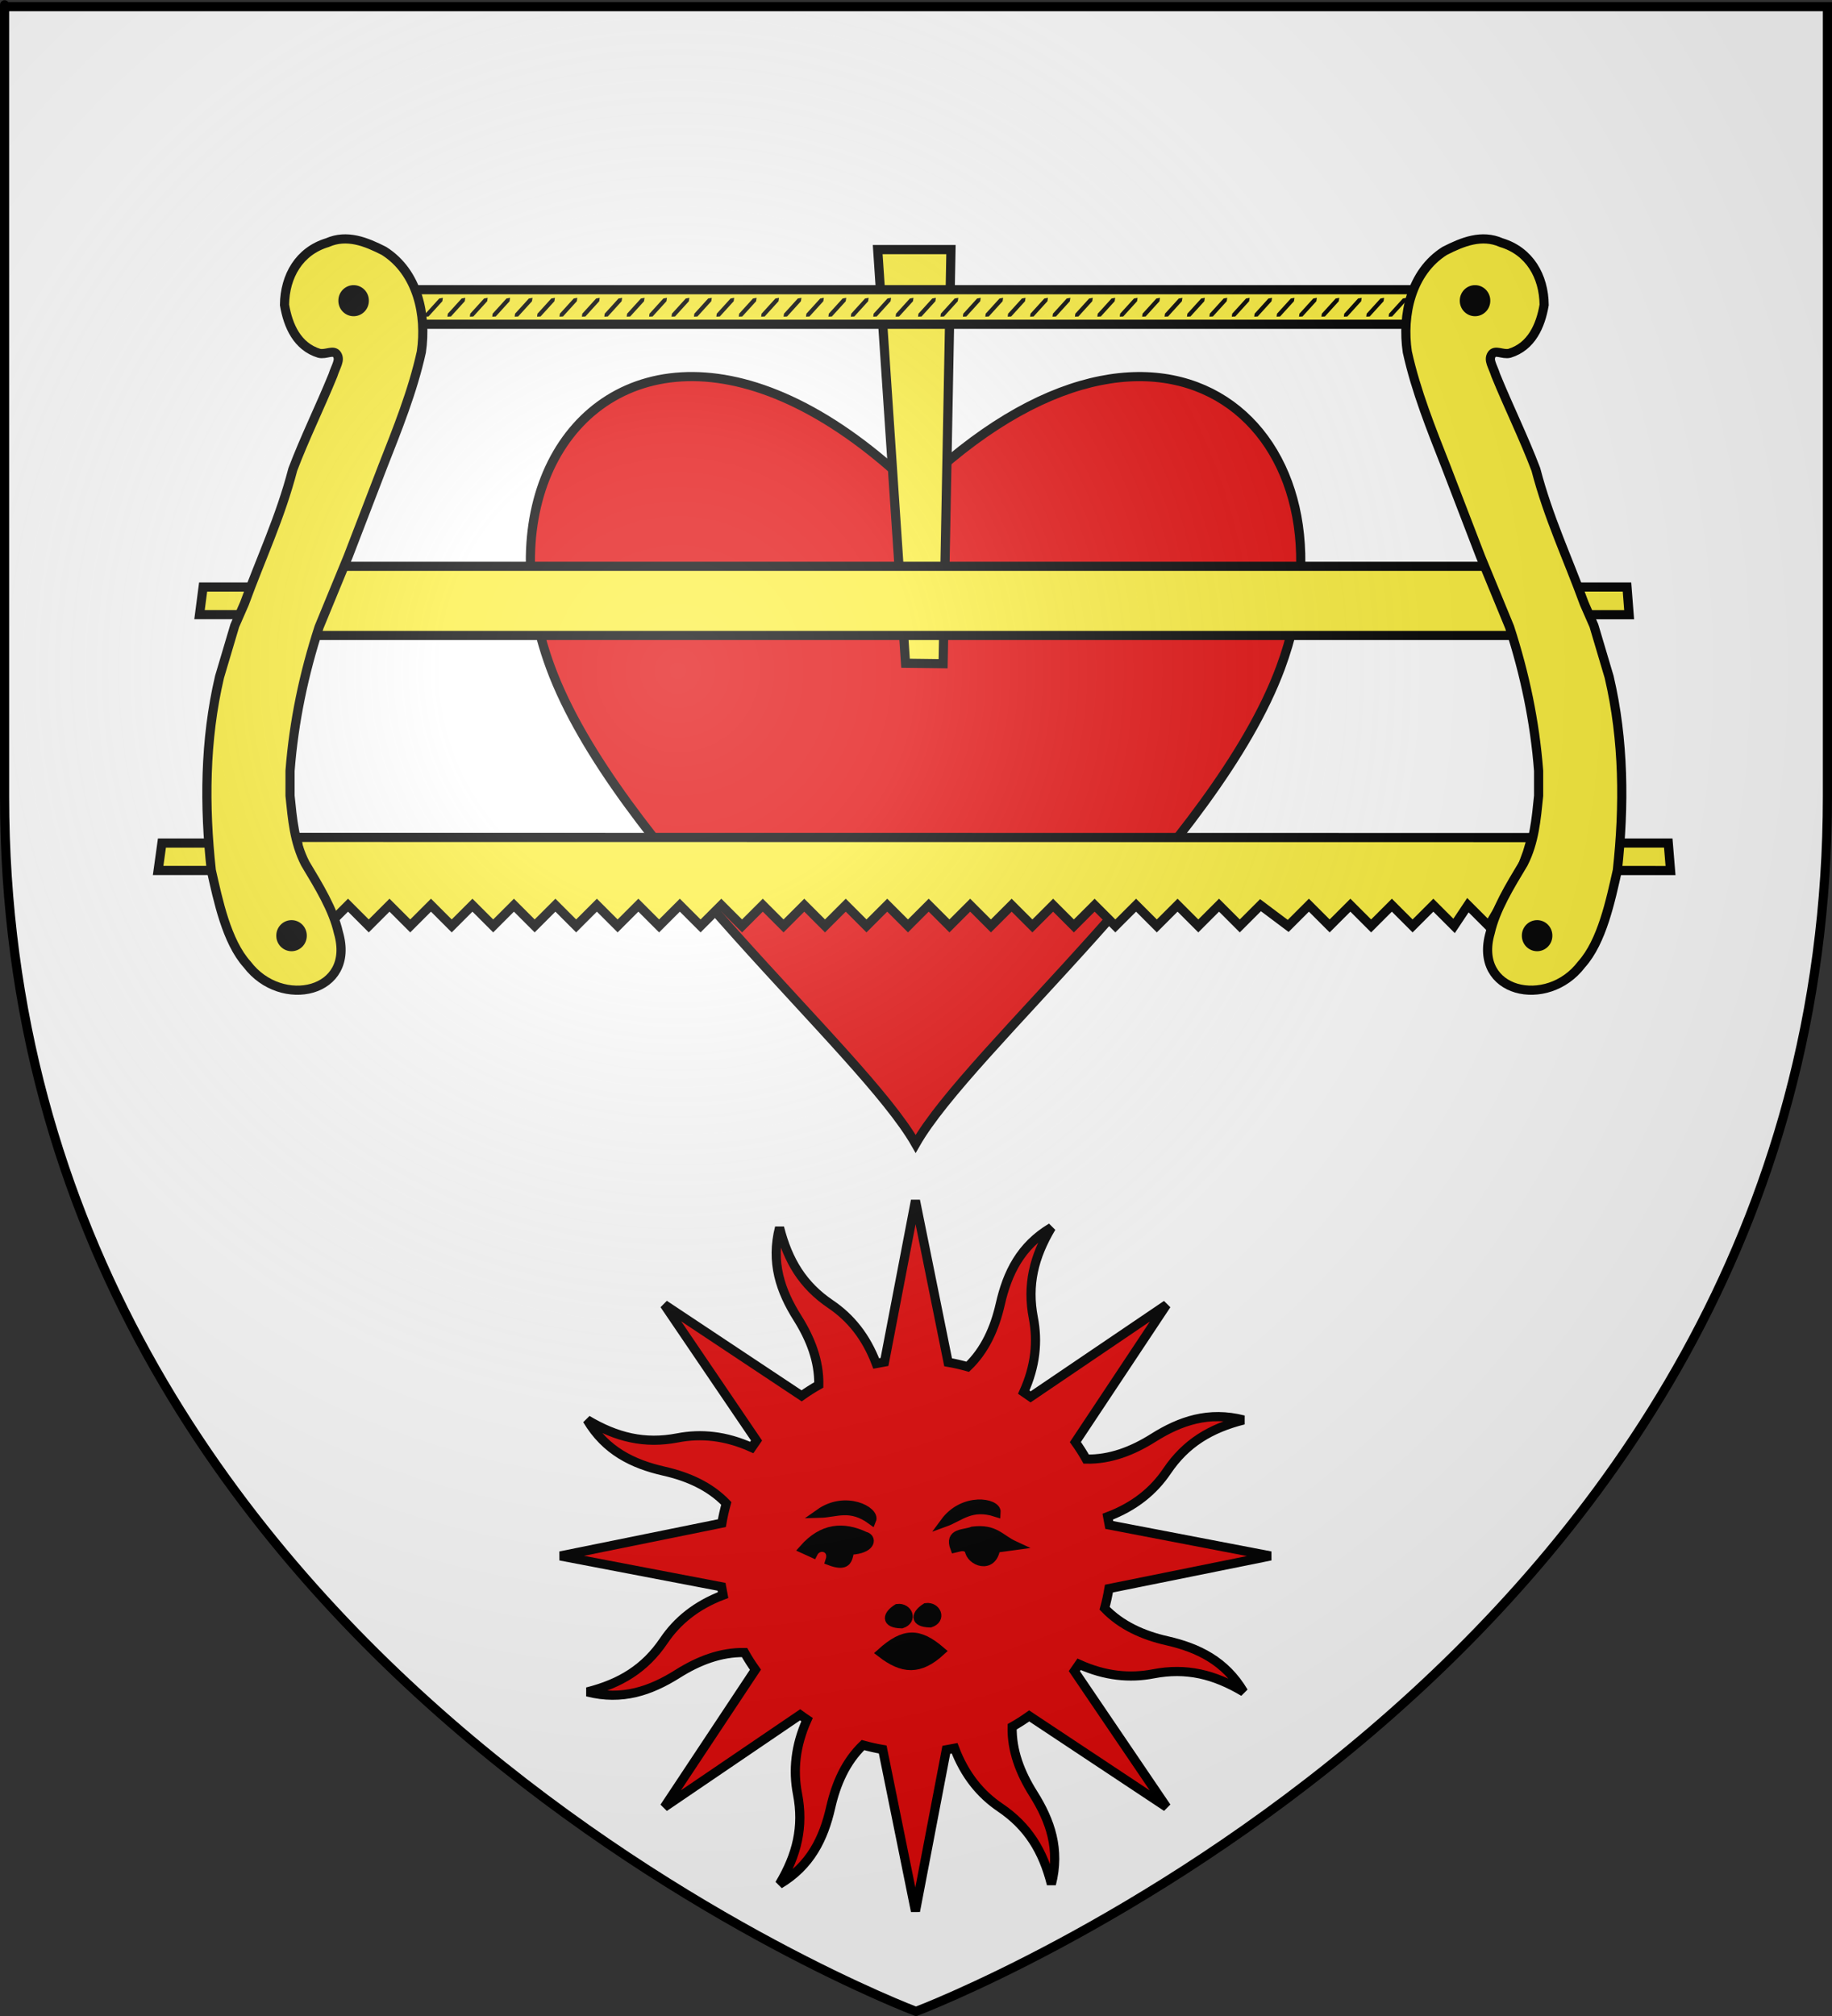 <?xml version="1.0" encoding="UTF-8" standalone="no"?>
<svg
   xmlns:ns="http://creativecommons.org/ns#"
   xmlns:dc="http://purl.org/dc/elements/1.1/"
   xmlns:cc="http://web.resource.org/cc/"
   xmlns:rdf="http://www.w3.org/1999/02/22-rdf-syntax-ns#"
   xmlns:svg="http://www.w3.org/2000/svg"
   xmlns="http://www.w3.org/2000/svg"
   xmlns:xlink="http://www.w3.org/1999/xlink"
   xmlns:sodipodi="http://sodipodi.sourceforge.net/DTD/sodipodi-0.dtd"
   xmlns:inkscape="http://www.inkscape.org/namespaces/inkscape"
   height="660"
   width="600"
   version="1.0"
   id="svg2"
   sodipodi:version="0.32"
   inkscape:version="0.44.1"
   sodipodi:docname="Sondersdorf (68).svg"
   sodipodi:docbase="C:\Documents and Settings\Propriétaire\Mes documents\image blason\Blason du 68 à envoyer"
   inkscape:export-filename="/Users/olivier/Desktop/Blason Rouge/Blason_Vide_3D.png"
   inkscape:export-xdpi="144"
   inkscape:export-ydpi="144">
  <rect width="100%" height="100%" fill="#333333" stroke="none"/>
  <sodipodi:namedview
     inkscape:window-height="712"
     inkscape:window-width="1024"
     inkscape:pageshadow="2"
     inkscape:pageopacity="0.0"
     guidetolerance="10.0"
     gridtolerance="10.0"
     objecttolerance="10.0"
     borderopacity="1.0"
     bordercolor="#666666"
     pagecolor="#ffffff"
     id="base"
     showgrid="false"
     height="660px"
     inkscape:zoom="0.73281976"
     inkscape:cx="197.8878"
     inkscape:cy="331.70943"
     inkscape:window-x="-4"
     inkscape:window-y="-4"
     inkscape:current-layer="layer2" />
  <desc
     id="desc4">Flag of Canton of Valais (Wallis)</desc>
  <defs
     id="defs6">
    <inkscape:perspective
       sodipodi:type="inkscape:persp3d"
       inkscape:vp_x="-50 : 600 : 1"
       inkscape:vp_y="0 : 1000 : 0"
       inkscape:vp_z="700 : 600 : 1"
       inkscape:persp3d-origin="300 : 400 : 1"
       id="perspective5805" />
    <inkscape:perspective
       sodipodi:type="inkscape:persp3d"
       inkscape:vp_x="-50 : 600 : 1"
       inkscape:vp_y="0 : 1000 : 0"
       inkscape:vp_z="700 : 600 : 1"
       inkscape:persp3d-origin="300 : 400 : 1"
       id="perspective10025" />
    <inkscape:perspective
       sodipodi:type="inkscape:persp3d"
       inkscape:vp_x="-50 : 600 : 1"
       inkscape:vp_y="0 : 1000 : 0"
       inkscape:vp_z="700 : 600 : 1"
       inkscape:persp3d-origin="300 : 400 : 1"
       id="perspective14654" />
    <inkscape:perspective
       sodipodi:type="inkscape:persp3d"
       inkscape:vp_x="-50 : 600 : 1"
       inkscape:vp_y="0 : 1000 : 0"
       inkscape:vp_z="700 : 600 : 1"
       inkscape:persp3d-origin="300 : 400 : 1"
       id="perspective10951" />
    <linearGradient
       id="linearGradient2893">
      <stop
         style="stop-color:white;stop-opacity:0.314;"
         offset="0"
         id="stop2895" />
      <stop
         id="stop2897"
         offset="0.19"
         style="stop-color:white;stop-opacity:0.251;" />
      <stop
         style="stop-color:#6b6b6b;stop-opacity:0.125;"
         offset="0.6"
         id="stop2901" />
      <stop
         style="stop-color:black;stop-opacity:0.125;"
         offset="1"
         id="stop2899" />
    </linearGradient>
    <linearGradient
       id="linearGradient2885">
      <stop
         id="stop2887"
         offset="0"
         style="stop-color:white;stop-opacity:1;" />
      <stop
         style="stop-color:white;stop-opacity:1;"
         offset="0.229"
         id="stop2891" />
      <stop
         id="stop2889"
         offset="1"
         style="stop-color:black;stop-opacity:1;" />
    </linearGradient>
    <linearGradient
       id="linearGradient2955">
      <stop
         id="stop2867"
         offset="0"
         style="stop-color:#fd0000;stop-opacity:1;" />
      <stop
         style="stop-color:#e77275;stop-opacity:0.659;"
         offset="0.5"
         id="stop2873" />
      <stop
         style="stop-color:black;stop-opacity:0.323;"
         offset="1"
         id="stop2959" />
    </linearGradient>
    <radialGradient
       inkscape:collect="always"
       xlink:href="#linearGradient2955"
       id="radialGradient2961"
       cx="225.524"
       cy="218.901"
       fx="225.524"
       fy="218.901"
       r="300"
       gradientTransform="matrix(-4.167939e-4,2.183,-1.884,-3.599562e-4,615.597,-289.121)"
       gradientUnits="userSpaceOnUse" />
    <polygon
       id="star"
       transform="scale(53,53)"
       points="0,-1 0.588,0.809 -0.951,-0.309 0.951,-0.309 -0.588,0.809 0,-1 " />
    <clipPath
       id="clip">
      <path
         d="M 0,-200 L 0,600 L 300,600 L 300,-200 L 0,-200 z "
         id="path10" />
    </clipPath>
    <radialGradient
       inkscape:collect="always"
       xlink:href="#linearGradient2955"
       id="radialGradient1911"
       gradientUnits="userSpaceOnUse"
       gradientTransform="matrix(-4.167939e-4,2.183,-1.884,-3.599562e-4,615.597,-289.121)"
       cx="225.524"
       cy="218.901"
       fx="225.524"
       fy="218.901"
       r="300" />
    <radialGradient
       inkscape:collect="always"
       xlink:href="#linearGradient2955"
       id="radialGradient2865"
       gradientUnits="userSpaceOnUse"
       gradientTransform="matrix(0,1.749,-1.593,-1.049767e-7,551.788,-191.29)"
       cx="225.524"
       cy="218.901"
       fx="225.524"
       fy="218.901"
       r="300" />
    <radialGradient
       inkscape:collect="always"
       xlink:href="#linearGradient2955"
       id="radialGradient2871"
       gradientUnits="userSpaceOnUse"
       gradientTransform="matrix(0,1.386,-1.323,-5.741131e-8,-158.082,-109.541)"
       cx="225.524"
       cy="218.901"
       fx="225.524"
       fy="218.901"
       r="300" />
    <radialGradient
       inkscape:collect="always"
       xlink:href="#linearGradient2893"
       id="radialGradient3163"
       gradientUnits="userSpaceOnUse"
       gradientTransform="matrix(1.353,0,0,1.349,-77.629,-85.747)"
       cx="221.445"
       cy="226.331"
       fx="221.445"
       fy="226.331"
       r="300" />
    <radialGradient
       gradientTransform="matrix(0,1.386,-1.323,-5.741131e-8,-158.082,-109.541)"
       gradientUnits="userSpaceOnUse"
       xlink:href="#linearGradient2955"
       id="radialGradient6397"
       fy="218.901"
       fx="225.524"
       r="300"
       cy="218.901"
       cx="225.524" />
    <radialGradient
       gradientTransform="matrix(0,1.749,-1.593,-1.049767e-7,551.788,-191.29)"
       gradientUnits="userSpaceOnUse"
       xlink:href="#linearGradient2955"
       id="radialGradient6395"
       fy="218.901"
       fx="225.524"
       r="300"
       cy="218.901"
       cx="225.524" />
    <radialGradient
       gradientTransform="matrix(-4.167939e-4,2.183,-1.884,-3.599562e-4,615.597,-289.121)"
       gradientUnits="userSpaceOnUse"
       xlink:href="#linearGradient2955"
       id="radialGradient6393"
       fy="218.901"
       fx="225.524"
       r="300"
       cy="218.901"
       cx="225.524" />
    <clipPath
       id="clipPath6389">
      <path
         id="path6391"
         d="M 0,-200 L 0,600 L 300,600 L 300,-200 L 0,-200 z " />
    </clipPath>
    <polygon
       id="polygon6387"
       transform="scale(53,53)"
       points="0,-1 0.588,0.809 -0.951,-0.309 0.951,-0.309 -0.588,0.809 0,-1 " />
    <radialGradient
       gradientTransform="matrix(-4.167939e-4,2.183,-1.884,-3.599562e-4,615.597,-289.121)"
       gradientUnits="userSpaceOnUse"
       xlink:href="#linearGradient2955"
       id="radialGradient6385"
       fy="218.901"
       fx="225.524"
       r="300"
       cy="218.901"
       cx="225.524" />
    <linearGradient
       id="linearGradient6377">
      <stop
         id="stop6379"
         offset="0"
         style="stop-color:#fd0000;stop-opacity:1" />
      <stop
         id="stop6381"
         offset="0.5"
         style="stop-color:#e77275;stop-opacity:0.659" />
      <stop
         id="stop6383"
         offset="1"
         style="stop-color:black;stop-opacity:0.323" />
    </linearGradient>
    <linearGradient
       id="linearGradient6369">
      <stop
         id="stop6371"
         offset="0"
         style="stop-color:white;stop-opacity:1" />
      <stop
         id="stop6373"
         offset="0.229"
         style="stop-color:white;stop-opacity:1" />
      <stop
         id="stop6375"
         offset="1"
         style="stop-color:black;stop-opacity:1" />
    </linearGradient>
    <linearGradient
       id="linearGradient6359">
      <stop
         id="stop6361"
         offset="0"
         style="stop-color:white;stop-opacity:0.314" />
      <stop
         id="stop6363"
         offset="0.19"
         style="stop-color:white;stop-opacity:0.251" />
      <stop
         id="stop6365"
         offset="0.6"
         style="stop-color:#6b6b6b;stop-opacity:0.125" />
      <stop
         id="stop6367"
         offset="1"
         style="stop-color:black;stop-opacity:0.125" />
    </linearGradient>
    <linearGradient
       id="linearGradient6465">
      <stop
         style="stop-color:white;stop-opacity:0.314"
         offset="0"
         id="stop6467" />
      <stop
         style="stop-color:white;stop-opacity:0.251"
         offset="0.19"
         id="stop6469" />
      <stop
         style="stop-color:#6b6b6b;stop-opacity:0.125"
         offset="0.6"
         id="stop6471" />
      <stop
         style="stop-color:black;stop-opacity:0.125"
         offset="1"
         id="stop6473" />
    </linearGradient>
    <linearGradient
       id="linearGradient6457">
      <stop
         style="stop-color:white;stop-opacity:1"
         offset="0"
         id="stop6459" />
      <stop
         style="stop-color:white;stop-opacity:1"
         offset="0.229"
         id="stop6461" />
      <stop
         style="stop-color:black;stop-opacity:1"
         offset="1"
         id="stop6463" />
    </linearGradient>
    <linearGradient
       id="linearGradient6449">
      <stop
         style="stop-color:#fd0000;stop-opacity:1"
         offset="0"
         id="stop6451" />
      <stop
         style="stop-color:#e77275;stop-opacity:0.659"
         offset="0.5"
         id="stop6453" />
      <stop
         style="stop-color:black;stop-opacity:0.323"
         offset="1"
         id="stop6455" />
    </linearGradient>
    <radialGradient
       cx="225.524"
       cy="218.901"
       r="300"
       fx="225.524"
       fy="218.901"
       id="radialGradient6447"
       xlink:href="#linearGradient2955"
       gradientUnits="userSpaceOnUse"
       gradientTransform="matrix(-4.167939e-4,2.183,-1.884,-3.599562e-4,615.597,-289.121)" />
    <polygon
       points="0,-1 0.588,0.809 -0.951,-0.309 0.951,-0.309 -0.588,0.809 0,-1 "
       transform="scale(53,53)"
       id="polygon6445" />
    <clipPath
       id="clipPath6441">
      <path
         d="M 0,-200 L 0,600 L 300,600 L 300,-200 L 0,-200 z "
         id="path6443" />
    </clipPath>
    <radialGradient
       cx="225.524"
       cy="218.901"
       r="300"
       fx="225.524"
       fy="218.901"
       id="radialGradient6439"
       xlink:href="#linearGradient2955"
       gradientUnits="userSpaceOnUse"
       gradientTransform="matrix(-4.167939e-4,2.183,-1.884,-3.599562e-4,615.597,-289.121)" />
    <radialGradient
       cx="225.524"
       cy="218.901"
       r="300"
       fx="225.524"
       fy="218.901"
       id="radialGradient6437"
       xlink:href="#linearGradient2955"
       gradientUnits="userSpaceOnUse"
       gradientTransform="matrix(0,1.749,-1.593,-1.049767e-7,551.788,-191.29)" />
    <radialGradient
       cx="225.524"
       cy="218.901"
       r="300"
       fx="225.524"
       fy="218.901"
       id="radialGradient6435"
       xlink:href="#linearGradient2955"
       gradientUnits="userSpaceOnUse"
       gradientTransform="matrix(0,1.386,-1.323,-5.741131e-8,-158.082,-109.541)" />
    <inkscape:perspective
       id="perspective11825"
       inkscape:persp3d-origin="300 : 400 : 1"
       inkscape:vp_z="700 : 600 : 1"
       inkscape:vp_y="0 : 1000 : 0"
       inkscape:vp_x="-50 : 600 : 1"
       sodipodi:type="inkscape:persp3d" />
    <radialGradient
       r="300"
       fy="200.448"
       fx="285.186"
       cy="200.448"
       cx="285.186"
       gradientTransform="matrix(1.551,0,0,1.35,-227.894,-51.264)"
       gradientUnits="userSpaceOnUse"
       id="radialGradient11919"
       xlink:href="#linearGradient2893"
       inkscape:collect="always" />
    <radialGradient
       gradientUnits="userSpaceOnUse"
       gradientTransform="matrix(0,2.342,-2.291,0,562.913,1323.77)"
       r="300"
       fy="153.928"
       fx="-483.508"
       cy="153.928"
       cx="-483.508"
       id="radialGradient2928"
       xlink:href="#linearGradient2955"
       inkscape:collect="always" />
    <radialGradient
       r="300"
       fy="218.901"
       fx="225.524"
       cy="218.901"
       cx="225.524"
       gradientTransform="matrix(-4.167939e-4,2.183,-1.884,-3.599562e-4,1395.597,-309.121)"
       gradientUnits="userSpaceOnUse"
       id="radialGradient2017"
       xlink:href="#linearGradient2955"
       inkscape:collect="always" />
    <clipPath
       id="clipPath2013">
      <path
         id="path2015"
         d="M 0,-200 L 0,600 L 300,600 L 300,-200 L 0,-200 z " />
    </clipPath>
    <polygon
       points="0,-1 0.588,0.809 -0.951,-0.309 0.951,-0.309 -0.588,0.809 0,-1 "
       transform="scale(53,53)"
       id="polygon2011" />
    <radialGradient
       gradientUnits="userSpaceOnUse"
       gradientTransform="matrix(-4.167939e-4,2.183,-1.884,-3.599562e-4,615.597,-289.121)"
       r="300"
       fy="218.901"
       fx="225.524"
       cy="218.901"
       cx="225.524"
       id="radialGradient2009"
       xlink:href="#linearGradient2955"
       inkscape:collect="always" />
    <linearGradient
       id="linearGradient2004">
      <stop
         id="stop2965"
         offset="0"
         style="stop-color:white;stop-opacity:0;" />
      <stop
         id="stop2007"
         offset="1"
         style="stop-color:black;stop-opacity:0.646;" />
    </linearGradient>
    <radialGradient
       gradientUnits="userSpaceOnUse"
       gradientTransform="matrix(1.36,0,0,1.355,-79.528,-87.645)"
       r="300"
       fy="218.01"
       fx="203.198"
       cy="218.01"
       cx="203.198"
       id="radialGradient2883"
       xlink:href="#linearGradient2893"
       inkscape:collect="always" />
    <linearGradient
       id="linearGradient1993">
      <stop
         id="stop1995"
         offset="0"
         style="stop-color:white;stop-opacity:0.314;" />
      <stop
         style="stop-color:white;stop-opacity:0.251;"
         offset="0.19"
         id="stop1997" />
      <stop
         id="stop1999"
         offset="0.6"
         style="stop-color:#6b6b6b;stop-opacity:0.125;" />
      <stop
         id="stop2001"
         offset="1"
         style="stop-color:black;stop-opacity:0.125;" />
    </linearGradient>
    <radialGradient
       r="300"
       fy="226.331"
       fx="221.445"
       cy="226.331"
       cx="221.445"
       gradientTransform="matrix(1.353,0,0,1.349,-53.879,-81.997)"
       gradientUnits="userSpaceOnUse"
       id="radialGradient11288"
       xlink:href="#linearGradient2893"
       inkscape:collect="always" />
    <radialGradient
       r="300"
       fy="218.901"
       fx="225.524"
       cy="218.901"
       cx="225.524"
       gradientTransform="matrix(0,1.386,-1.323,-5.741131e-8,-158.082,-109.541)"
       gradientUnits="userSpaceOnUse"
       id="radialGradient11286"
       xlink:href="#linearGradient2955"
       inkscape:collect="always" />
    <radialGradient
       r="300"
       fy="218.901"
       fx="225.524"
       cy="218.901"
       cx="225.524"
       gradientTransform="matrix(0,1.749,-1.593,-1.049767e-7,551.788,-191.29)"
       gradientUnits="userSpaceOnUse"
       id="radialGradient11284"
       xlink:href="#linearGradient2955"
       inkscape:collect="always" />
    <radialGradient
       r="300"
       fy="218.901"
       fx="225.524"
       cy="218.901"
       cx="225.524"
       gradientTransform="matrix(-4.167939e-4,2.183,-1.884,-3.599562e-4,615.597,-289.121)"
       gradientUnits="userSpaceOnUse"
       id="radialGradient11282"
       xlink:href="#linearGradient2955"
       inkscape:collect="always" />
    <clipPath
       id="clipPath11278">
      <path
         id="path11280"
         d="M 0,-200 L 0,600 L 300,600 L 300,-200 L 0,-200 z " />
    </clipPath>
    <polygon
       points="0,-1 0.588,0.809 -0.951,-0.309 0.951,-0.309 -0.588,0.809 0,-1 "
       transform="scale(53,53)"
       id="polygon11276" />
    <radialGradient
       gradientUnits="userSpaceOnUse"
       gradientTransform="matrix(-4.167939e-4,2.183,-1.884,-3.599562e-4,615.597,-289.121)"
       r="300"
       fy="218.901"
       fx="225.524"
       cy="218.901"
       cx="225.524"
       id="radialGradient11274"
       xlink:href="#linearGradient2955"
       inkscape:collect="always" />
    <linearGradient
       id="linearGradient11266">
      <stop
         style="stop-color:#fd0000;stop-opacity:1;"
         offset="0"
         id="stop11268" />
      <stop
         id="stop11270"
         offset="0.5"
         style="stop-color:#e77275;stop-opacity:0.659;" />
      <stop
         id="stop11272"
         offset="1"
         style="stop-color:black;stop-opacity:0.323;" />
    </linearGradient>
    <linearGradient
       id="linearGradient11258">
      <stop
         style="stop-color:white;stop-opacity:1;"
         offset="0"
         id="stop11260" />
      <stop
         id="stop11262"
         offset="0.229"
         style="stop-color:white;stop-opacity:1;" />
      <stop
         style="stop-color:black;stop-opacity:1;"
         offset="1"
         id="stop11264" />
    </linearGradient>
    <linearGradient
       id="linearGradient11248">
      <stop
         id="stop11250"
         offset="0"
         style="stop-color:white;stop-opacity:0.314;" />
      <stop
         style="stop-color:white;stop-opacity:0.251;"
         offset="0.19"
         id="stop11252" />
      <stop
         id="stop11254"
         offset="0.6"
         style="stop-color:#6b6b6b;stop-opacity:0.125;" />
      <stop
         id="stop11256"
         offset="1"
         style="stop-color:black;stop-opacity:0.125;" />
    </linearGradient>
  </defs>
  <g
     inkscape:groupmode="layer"
     id="layer3"
     inkscape:label="Fond écu"
     style="display:inline"
     sodipodi:insensitive="true">
    <path
       id="path2855"
       style="fill:#ffffff;fill-opacity:1;fill-rule:evenodd;stroke:none;stroke-width:1px;stroke-linecap:butt;stroke-linejoin:miter;stroke-opacity:1"
       d="M 300,658.5 C 300,658.5 598.5,546.18 598.5,260.728 C 598.5,-24.723 598.5,2.176 598.5,2.176 L 1.5,2.176 L 1.5,260.728 C 1.5,546.18 300,658.5 300,658.5 z"
       sodipodi:nodetypes="cccccc" />
  </g>
  <g
     inkscape:groupmode="layer"
     id="layer4"
     inkscape:label="Meubles"
     style="opacity:1;display:inline"
     sodipodi:insensitive="true">
    <g
       id="g6475"
       inkscape:label="Calque 1"
       transform="translate(-62.857,-493.791)"
       style="opacity:1">
      <g
         transform="translate(62.857,493.791)"
         style="opacity:1;display:inline"
         id="g6477">
        <g
           id="g5810" />
        <g
           id="g6515">
          <rect
             id="rect4923"
             style="opacity:1;fill:none;fill-opacity:1;fill-rule:nonzero;stroke:none;stroke-width:7.56;stroke-linecap:round;stroke-linejoin:round;stroke-miterlimit:4;stroke-dasharray:none;stroke-opacity:1;display:inline"
             y="3.375078e-014"
             x="0"
             height="660"
             width="600" />
        </g>
      </g>
      <rect
         y="686.648"
         x="314.286"
         height="45.714"
         width="0"
         id="rect4632"
         style="fill:red;fill-opacity:1;stroke-width:5.394;stroke-miterlimit:4;stroke-dasharray:none" />
    </g>
    <g
       inkscape:groupmode="layer"
       id="layer6"
       inkscape:label="coeur">
      <g
         id="g2021"
         transform="matrix(1.371,0,0,1.371,-115.603,-154.91)"
         style="opacity:1;fill:#e20909;display:inline">
        <g
           style="opacity:1;fill:#e20909;display:inline"
           inkscape:label="Fond écu"
           id="g2023" />
        <g
           style="fill:#e20909;stroke:black;stroke-width:2.187;stroke-miterlimit:4;stroke-dasharray:none;stroke-opacity:1;display:inline"
           inkscape:label="Meubles"
           id="g2025">
          <path
             id="path8983"
             d="M 249.961,202.915 C 219.122,202.62 202.089,235.133 215.836,272.384 C 231.37,314.479 290.197,363.551 303.055,386.134 C 315.913,363.551 374.708,314.479 390.242,272.384 C 410.702,216.941 362.967,172.001 303.055,230.103 C 283.396,211.038 265.022,203.059 249.961,202.915 z "
             style="opacity:1;fill:#e20909;fill-opacity:1;fill-rule:evenodd;stroke:black;stroke-width:2.187;stroke-linecap:butt;stroke-linejoin:miter;stroke-miterlimit:4;stroke-dasharray:none;stroke-opacity:1;display:inline" />
        </g>
        <g
           style="fill:#e20909;display:inline"
           inkscape:label="Reflet final"
           id="g2028" />
        <g
           style="fill:#e20909;display:inline"
           inkscape:label="Contour final"
           id="g2030" />
      </g>
    </g>
    <g
       inkscape:groupmode="layer"
       id="layer5"
       inkscape:label="scie">
      <g
         style="fill:#e20909;stroke:black;stroke-width:4.834;stroke-miterlimit:4;stroke-dasharray:none;stroke-opacity:1;display:inline"
         id="g11076"
         transform="matrix(0.621,0,0,0.621,1085.014,-199.358)">
        <path
           sodipodi:nodetypes="ccccc"
           id="path9241"
           d="M -1284.317,452.605 L -1245.672,452.605 L -1249.815,670.918 L -1269.632,670.669 L -1284.317,452.605 z "
           style="fill:#fcef3c;fill-rule:evenodd;stroke:black;stroke-width:4.834;stroke-linecap:butt;stroke-linejoin:miter;stroke-miterlimit:4;stroke-dasharray:none;stroke-opacity:1" />
        <path
           sodipodi:nodetypes="ccccc"
           id="path11017"
           d="M -1661.801,765.469 L -1663.809,779.92 L -866.181,779.96 L -867.378,765.458 L -1661.801,765.469 z "
           style="fill:#fcef3c;fill-rule:evenodd;stroke:black;stroke-width:4.834;stroke-linecap:butt;stroke-linejoin:miter;stroke-miterlimit:4;stroke-dasharray:none;stroke-opacity:1;display:inline" />
        <path
           sodipodi:nodetypes="cccccccccccccccccccccccccccccccccccccccccccccccccccccccccccccccc"
           id="path2929"
           d="M -962.106,809.161 L -973.044,798.224 L -980.335,809.161 L -991.272,798.224 L -1002.21,809.161 L -1013.147,798.224 L -1024.084,809.161 L -1035.022,798.224 L -1045.959,809.161 L -1056.896,798.224 L -1067.834,809.161 L -1082.417,798.224 L -1093.354,809.161 L -1104.291,798.224 L -1115.229,809.161 L -1126.166,798.224 L -1137.103,809.161 L -1148.041,798.224 L -1158.978,809.161 L -1169.915,798.224 L -1180.852,809.161 L -1191.79,798.224 L -1202.727,809.161 L -1213.664,798.224 L -1224.602,809.161 L -1235.539,798.224 L -1246.476,809.161 L -1257.414,798.224 L -1268.351,809.161 L -1279.288,798.224 L -1290.226,809.161 L -1301.163,798.224 L -1312.1,809.161 L -1323.037,798.224 L -1333.975,809.161 L -1344.912,798.224 L -1355.849,809.161 L -1366.787,798.224 L -1377.724,809.161 L -1388.661,798.224 L -1399.599,809.161 L -1410.536,798.224 L -1421.473,809.161 L -1432.411,798.224 L -1443.348,809.161 L -1454.285,798.224 L -1465.223,809.161 L -1476.16,798.224 L -1487.097,809.161 L -1498.034,798.224 L -1508.972,809.161 L -1519.909,798.224 L -1530.846,809.161 L -1541.784,798.224 L -1552.721,809.161 L -1563.658,798.224 L -1574.604,809.169 L -1589.179,772.703 L -1590.637,762.495 L -939.352,762.583 L -941.69,770.516 L -946.794,784.37 L -954.815,796.765 L -962.106,809.161 z "
           style="fill:#fcef3c;fill-rule:evenodd;stroke:black;stroke-width:4.834;stroke-linecap:butt;stroke-linejoin:miter;stroke-miterlimit:4;stroke-dasharray:none;stroke-opacity:1" />
        <path
           sodipodi:nodetypes="ccccc"
           id="path10128"
           d="M -1640.082,630.518 L -1641.98,645.061 L -888.009,645.101 L -889.141,630.507 L -1640.082,630.518 z "
           style="fill:#fcef3c;fill-rule:evenodd;stroke:black;stroke-width:4.834;stroke-linecap:butt;stroke-linejoin:miter;stroke-miterlimit:4;stroke-dasharray:none;stroke-opacity:1" />
        <path
           id="path5605"
           d="M -1571.239,619.581 L -944.167,619.581 L -940.521,656.039 L -1589.468,656.039 L -1571.239,619.581 z "
           style="fill:#fcef3c;fill-rule:evenodd;stroke:black;stroke-width:4.834;stroke-linecap:butt;stroke-linejoin:miter;stroke-miterlimit:4;stroke-dasharray:none;stroke-opacity:1" />
        <g
           transform="translate(-6.94,0)"
           id="g11019"
           style="stroke:black;stroke-width:4.834;stroke-miterlimit:4;stroke-dasharray:none;stroke-opacity:1">
          <path
             style="fill:#fcef3c;fill-rule:evenodd;stroke:black;stroke-width:4.834;stroke-linecap:butt;stroke-linejoin:miter;stroke-miterlimit:4;stroke-dasharray:none;stroke-opacity:1"
             d="M -1535.133,473.75 L -980.976,473.75 L -980.976,491.979 L -1535.133,491.979 L -1535.133,473.75 z "
             id="path7377" />
          <path
             style="fill:black;fill-opacity:1;fill-rule:evenodd;stroke:none;stroke-width:4.834;stroke-linecap:butt;stroke-linejoin:miter;stroke-miterlimit:4;stroke-dasharray:none;stroke-opacity:1"
             d="M -1437.705,478.393 L -1444.996,486.414 L -1445.193,487.969 L -1443.355,487.872 L -1436.064,479.851 L -1435.782,478.03 L -1437.705,478.393 z "
             id="path8264"
             sodipodi:nodetypes="ccccccc" />
          <path
             style="fill:black;fill-opacity:1;fill-rule:evenodd;stroke:none;stroke-width:4.834;stroke-linecap:butt;stroke-linejoin:miter;stroke-miterlimit:4;stroke-dasharray:none;stroke-opacity:1;display:inline"
             d="M -1425.886,478.393 L -1433.177,486.414 L -1433.374,487.969 L -1431.536,487.872 L -1424.245,479.851 L -1423.963,478.03 L -1425.886,478.393 z "
             id="path9155"
             sodipodi:nodetypes="ccccccc" />
          <path
             style="fill:black;fill-opacity:1;fill-rule:evenodd;stroke:none;stroke-width:4.834;stroke-linecap:butt;stroke-linejoin:miter;stroke-miterlimit:4;stroke-dasharray:none;stroke-opacity:1;display:inline"
             d="M -1449.524,478.393 L -1456.815,486.414 L -1457.012,487.969 L -1455.175,487.872 L -1447.883,479.851 L -1447.601,478.03 L -1449.524,478.393 z "
             id="path9157"
             sodipodi:nodetypes="ccccccc" />
          <path
             style="fill:black;fill-opacity:1;fill-rule:evenodd;stroke:none;stroke-width:4.834;stroke-linecap:butt;stroke-linejoin:miter;stroke-miterlimit:4;stroke-dasharray:none;stroke-opacity:1;display:inline"
             d="M -1414.066,478.393 L -1421.358,486.414 L -1421.555,487.969 L -1419.717,487.872 L -1412.426,479.851 L -1412.144,478.03 L -1414.066,478.393 z "
             id="path9159"
             sodipodi:nodetypes="ccccccc" />
          <path
             style="fill:black;fill-opacity:1;fill-rule:evenodd;stroke:none;stroke-width:4.834;stroke-linecap:butt;stroke-linejoin:miter;stroke-miterlimit:4;stroke-dasharray:none;stroke-opacity:1;display:inline"
             d="M -1402.247,478.393 L -1409.539,486.414 L -1409.736,487.969 L -1407.898,487.872 L -1400.607,479.851 L -1400.325,478.03 L -1402.247,478.393 z "
             id="path9161"
             sodipodi:nodetypes="ccccccc" />
          <path
             style="fill:black;fill-opacity:1;fill-rule:evenodd;stroke:none;stroke-width:4.834;stroke-linecap:butt;stroke-linejoin:miter;stroke-miterlimit:4;stroke-dasharray:none;stroke-opacity:1;display:inline"
             d="M -1390.428,478.393 L -1397.72,486.414 L -1397.916,487.969 L -1396.079,487.872 L -1388.788,479.851 L -1388.506,478.03 L -1390.428,478.393 z "
             id="path9163"
             sodipodi:nodetypes="ccccccc" />
          <path
             style="fill:black;fill-opacity:1;fill-rule:evenodd;stroke:none;stroke-width:4.834;stroke-linecap:butt;stroke-linejoin:miter;stroke-miterlimit:4;stroke-dasharray:none;stroke-opacity:1;display:inline"
             d="M -1378.609,478.393 L -1385.901,486.414 L -1386.097,487.969 L -1384.26,487.872 L -1376.969,479.851 L -1376.687,478.03 L -1378.609,478.393 z "
             id="path9165"
             sodipodi:nodetypes="ccccccc" />
          <path
             style="fill:black;fill-opacity:1;fill-rule:evenodd;stroke:none;stroke-width:4.834;stroke-linecap:butt;stroke-linejoin:miter;stroke-miterlimit:4;stroke-dasharray:none;stroke-opacity:1;display:inline"
             d="M -1366.79,478.393 L -1374.082,486.414 L -1374.278,487.969 L -1372.441,487.872 L -1365.149,479.851 L -1364.868,478.03 L -1366.79,478.393 z "
             id="path9167"
             sodipodi:nodetypes="ccccccc" />
          <path
             style="fill:black;fill-opacity:1;fill-rule:evenodd;stroke:none;stroke-width:4.834;stroke-linecap:butt;stroke-linejoin:miter;stroke-miterlimit:4;stroke-dasharray:none;stroke-opacity:1;display:inline"
             d="M -1354.971,478.393 L -1362.263,486.414 L -1362.459,487.969 L -1360.622,487.872 L -1353.331,479.851 L -1353.049,478.03 L -1354.971,478.393 z "
             id="path9169"
             sodipodi:nodetypes="ccccccc" />
          <path
             style="fill:black;fill-opacity:1;fill-rule:evenodd;stroke:none;stroke-width:4.834;stroke-linecap:butt;stroke-linejoin:miter;stroke-miterlimit:4;stroke-dasharray:none;stroke-opacity:1;display:inline"
             d="M -1343.152,478.393 L -1350.444,486.414 L -1350.64,487.969 L -1348.803,487.872 L -1341.511,479.851 L -1341.229,478.03 L -1343.152,478.393 z "
             id="path9171"
             sodipodi:nodetypes="ccccccc" />
          <path
             style="fill:black;fill-opacity:1;fill-rule:evenodd;stroke:none;stroke-width:4.834;stroke-linecap:butt;stroke-linejoin:miter;stroke-miterlimit:4;stroke-dasharray:none;stroke-opacity:1;display:inline"
             d="M -1331.333,478.393 L -1338.624,486.414 L -1338.821,487.969 L -1336.984,487.872 L -1329.692,479.851 L -1329.41,478.03 L -1331.333,478.393 z "
             id="path9173"
             sodipodi:nodetypes="ccccccc" />
          <path
             style="fill:black;fill-opacity:1;fill-rule:evenodd;stroke:none;stroke-width:4.834;stroke-linecap:butt;stroke-linejoin:miter;stroke-miterlimit:4;stroke-dasharray:none;stroke-opacity:1;display:inline"
             d="M -1319.514,478.393 L -1326.805,486.414 L -1327.002,487.969 L -1325.165,487.872 L -1317.873,479.851 L -1317.591,478.03 L -1319.514,478.393 z "
             id="path9175"
             sodipodi:nodetypes="ccccccc" />
          <path
             style="fill:black;fill-opacity:1;fill-rule:evenodd;stroke:none;stroke-width:4.834;stroke-linecap:butt;stroke-linejoin:miter;stroke-miterlimit:4;stroke-dasharray:none;stroke-opacity:1;display:inline"
             d="M -1307.695,478.393 L -1314.986,486.414 L -1315.183,487.969 L -1313.346,487.872 L -1306.054,479.851 L -1305.772,478.03 L -1307.695,478.393 z "
             id="path9177"
             sodipodi:nodetypes="ccccccc" />
          <path
             style="fill:black;fill-opacity:1;fill-rule:evenodd;stroke:none;stroke-width:4.834;stroke-linecap:butt;stroke-linejoin:miter;stroke-miterlimit:4;stroke-dasharray:none;stroke-opacity:1;display:inline"
             d="M -1295.876,478.393 L -1303.167,486.414 L -1303.364,487.969 L -1301.526,487.872 L -1294.235,479.851 L -1293.953,478.03 L -1295.876,478.393 z "
             id="path9179"
             sodipodi:nodetypes="ccccccc" />
          <path
             style="fill:black;fill-opacity:1;fill-rule:evenodd;stroke:none;stroke-width:4.834;stroke-linecap:butt;stroke-linejoin:miter;stroke-miterlimit:4;stroke-dasharray:none;stroke-opacity:1;display:inline"
             d="M -1284.057,478.393 L -1291.348,486.414 L -1291.545,487.969 L -1289.707,487.872 L -1282.416,479.851 L -1282.134,478.03 L -1284.057,478.393 z "
             id="path9181"
             sodipodi:nodetypes="ccccccc" />
          <path
             style="fill:black;fill-opacity:1;fill-rule:evenodd;stroke:none;stroke-width:4.834;stroke-linecap:butt;stroke-linejoin:miter;stroke-miterlimit:4;stroke-dasharray:none;stroke-opacity:1;display:inline"
             d="M -1272.238,478.393 L -1279.529,486.414 L -1279.726,487.969 L -1277.889,487.872 L -1270.597,479.851 L -1270.315,478.03 L -1272.238,478.393 z "
             id="path9183"
             sodipodi:nodetypes="ccccccc" />
          <path
             style="fill:black;fill-opacity:1;fill-rule:evenodd;stroke:none;stroke-width:4.834;stroke-linecap:butt;stroke-linejoin:miter;stroke-miterlimit:4;stroke-dasharray:none;stroke-opacity:1;display:inline"
             d="M -1260.418,478.393 L -1267.71,486.414 L -1267.907,487.969 L -1266.069,487.872 L -1258.778,479.851 L -1258.496,478.03 L -1260.418,478.393 z "
             id="path9185"
             sodipodi:nodetypes="ccccccc" />
          <path
             style="fill:black;fill-opacity:1;fill-rule:evenodd;stroke:none;stroke-width:4.834;stroke-linecap:butt;stroke-linejoin:miter;stroke-miterlimit:4;stroke-dasharray:none;stroke-opacity:1;display:inline"
             d="M -1461.343,478.393 L -1468.634,486.414 L -1468.831,487.969 L -1466.994,487.872 L -1459.702,479.851 L -1459.42,478.03 L -1461.343,478.393 z "
             id="path9187"
             sodipodi:nodetypes="ccccccc" />
          <path
             style="fill:black;fill-opacity:1;fill-rule:evenodd;stroke:none;stroke-width:4.834;stroke-linecap:butt;stroke-linejoin:miter;stroke-miterlimit:4;stroke-dasharray:none;stroke-opacity:1;display:inline"
             d="M -1473.162,478.393 L -1480.453,486.414 L -1480.65,487.969 L -1478.813,487.872 L -1471.521,479.851 L -1471.239,478.03 L -1473.162,478.393 z "
             id="path9189"
             sodipodi:nodetypes="ccccccc" />
          <path
             style="fill:black;fill-opacity:1;fill-rule:evenodd;stroke:none;stroke-width:4.834;stroke-linecap:butt;stroke-linejoin:miter;stroke-miterlimit:4;stroke-dasharray:none;stroke-opacity:1;display:inline"
             d="M -1484.981,478.393 L -1492.272,486.414 L -1492.469,487.969 L -1490.632,487.872 L -1483.34,479.851 L -1483.058,478.03 L -1484.981,478.393 z "
             id="path9191"
             sodipodi:nodetypes="ccccccc" />
          <path
             style="fill:black;fill-opacity:1;fill-rule:evenodd;stroke:none;stroke-width:4.834;stroke-linecap:butt;stroke-linejoin:miter;stroke-miterlimit:4;stroke-dasharray:none;stroke-opacity:1;display:inline"
             d="M -1496.8,478.393 L -1504.092,486.414 L -1504.288,487.969 L -1502.451,487.872 L -1495.159,479.851 L -1494.878,478.03 L -1496.8,478.393 z "
             id="path9193"
             sodipodi:nodetypes="ccccccc" />
          <path
             style="fill:black;fill-opacity:1;fill-rule:evenodd;stroke:none;stroke-width:4.834;stroke-linecap:butt;stroke-linejoin:miter;stroke-miterlimit:4;stroke-dasharray:none;stroke-opacity:1;display:inline"
             d="M -1508.619,478.393 L -1515.911,486.414 L -1516.107,487.969 L -1514.27,487.872 L -1506.978,479.851 L -1506.697,478.03 L -1508.619,478.393 z "
             id="path9195"
             sodipodi:nodetypes="ccccccc" />
          <path
             style="fill:black;fill-opacity:1;fill-rule:evenodd;stroke:none;stroke-width:4.834;stroke-linecap:butt;stroke-linejoin:miter;stroke-miterlimit:4;stroke-dasharray:none;stroke-opacity:1;display:inline"
             d="M -1248.599,478.393 L -1255.891,486.414 L -1256.087,487.969 L -1254.25,487.872 L -1246.959,479.851 L -1246.677,478.03 L -1248.599,478.393 z "
             id="path9197"
             sodipodi:nodetypes="ccccccc" />
          <path
             style="fill:black;fill-opacity:1;fill-rule:evenodd;stroke:none;stroke-width:4.834;stroke-linecap:butt;stroke-linejoin:miter;stroke-miterlimit:4;stroke-dasharray:none;stroke-opacity:1;display:inline"
             d="M -1236.78,478.393 L -1244.072,486.414 L -1244.268,487.969 L -1242.431,487.872 L -1235.14,479.851 L -1234.858,478.03 L -1236.78,478.393 z "
             id="path9199"
             sodipodi:nodetypes="ccccccc" />
          <path
             style="fill:black;fill-opacity:1;fill-rule:evenodd;stroke:none;stroke-width:4.834;stroke-linecap:butt;stroke-linejoin:miter;stroke-miterlimit:4;stroke-dasharray:none;stroke-opacity:1;display:inline"
             d="M -1224.961,478.393 L -1232.253,486.414 L -1232.449,487.969 L -1230.612,487.872 L -1223.321,479.851 L -1223.039,478.03 L -1224.961,478.393 z "
             id="path9201"
             sodipodi:nodetypes="ccccccc" />
          <path
             style="fill:black;fill-opacity:1;fill-rule:evenodd;stroke:none;stroke-width:4.834;stroke-linecap:butt;stroke-linejoin:miter;stroke-miterlimit:4;stroke-dasharray:none;stroke-opacity:1;display:inline"
             d="M -1213.142,478.393 L -1220.434,486.414 L -1220.63,487.969 L -1218.793,487.872 L -1211.502,479.851 L -1211.22,478.03 L -1213.142,478.393 z "
             id="path9203"
             sodipodi:nodetypes="ccccccc" />
          <path
             style="fill:black;fill-opacity:1;fill-rule:evenodd;stroke:none;stroke-width:4.834;stroke-linecap:butt;stroke-linejoin:miter;stroke-miterlimit:4;stroke-dasharray:none;stroke-opacity:1;display:inline"
             d="M -1201.323,478.393 L -1208.614,486.414 L -1208.811,487.969 L -1206.974,487.872 L -1199.682,479.851 L -1199.4,478.03 L -1201.323,478.393 z "
             id="path9205"
             sodipodi:nodetypes="ccccccc" />
          <path
             style="fill:black;fill-opacity:1;fill-rule:evenodd;stroke:none;stroke-width:4.834;stroke-linecap:butt;stroke-linejoin:miter;stroke-miterlimit:4;stroke-dasharray:none;stroke-opacity:1;display:inline"
             d="M -1189.504,478.393 L -1196.795,486.414 L -1196.992,487.969 L -1195.155,487.872 L -1187.863,479.851 L -1187.581,478.03 L -1189.504,478.393 z "
             id="path9207"
             sodipodi:nodetypes="ccccccc" />
          <path
             style="fill:black;fill-opacity:1;fill-rule:evenodd;stroke:none;stroke-width:4.834;stroke-linecap:butt;stroke-linejoin:miter;stroke-miterlimit:4;stroke-dasharray:none;stroke-opacity:1;display:inline"
             d="M -1177.685,478.393 L -1184.976,486.414 L -1185.173,487.969 L -1183.336,487.872 L -1176.044,479.851 L -1175.762,478.03 L -1177.685,478.393 z "
             id="path9209"
             sodipodi:nodetypes="ccccccc" />
          <path
             style="fill:black;fill-opacity:1;fill-rule:evenodd;stroke:none;stroke-width:4.834;stroke-linecap:butt;stroke-linejoin:miter;stroke-miterlimit:4;stroke-dasharray:none;stroke-opacity:1;display:inline"
             d="M -1165.866,478.393 L -1173.157,486.414 L -1173.354,487.969 L -1171.517,487.872 L -1164.225,479.851 L -1163.943,478.03 L -1165.866,478.393 z "
             id="path9211"
             sodipodi:nodetypes="ccccccc" />
          <path
             style="fill:black;fill-opacity:1;fill-rule:evenodd;stroke:none;stroke-width:4.834;stroke-linecap:butt;stroke-linejoin:miter;stroke-miterlimit:4;stroke-dasharray:none;stroke-opacity:1;display:inline"
             d="M -1154.047,478.393 L -1161.338,486.414 L -1161.535,487.969 L -1159.698,487.872 L -1152.406,479.851 L -1152.124,478.03 L -1154.047,478.393 z "
             id="path9213"
             sodipodi:nodetypes="ccccccc" />
          <path
             style="fill:black;fill-opacity:1;fill-rule:evenodd;stroke:none;stroke-width:4.834;stroke-linecap:butt;stroke-linejoin:miter;stroke-miterlimit:4;stroke-dasharray:none;stroke-opacity:1;display:inline"
             d="M -1142.228,478.393 L -1149.519,486.414 L -1149.716,487.969 L -1147.879,487.872 L -1140.587,479.851 L -1140.305,478.03 L -1142.228,478.393 z "
             id="path9215"
             sodipodi:nodetypes="ccccccc" />
          <path
             style="fill:black;fill-opacity:1;fill-rule:evenodd;stroke:none;stroke-width:4.834;stroke-linecap:butt;stroke-linejoin:miter;stroke-miterlimit:4;stroke-dasharray:none;stroke-opacity:1;display:inline"
             d="M -1130.409,478.393 L -1137.7,486.414 L -1137.897,487.969 L -1136.06,487.872 L -1128.768,479.851 L -1128.486,478.03 L -1130.409,478.393 z "
             id="path9217"
             sodipodi:nodetypes="ccccccc" />
          <path
             style="fill:black;fill-opacity:1;fill-rule:evenodd;stroke:none;stroke-width:4.834;stroke-linecap:butt;stroke-linejoin:miter;stroke-miterlimit:4;stroke-dasharray:none;stroke-opacity:1;display:inline"
             d="M -1118.589,478.393 L -1125.881,486.414 L -1126.078,487.969 L -1124.24,487.872 L -1116.949,479.851 L -1116.667,478.03 L -1118.589,478.393 z "
             id="path9219"
             sodipodi:nodetypes="ccccccc" />
          <path
             style="fill:black;fill-opacity:1;fill-rule:evenodd;stroke:none;stroke-width:4.834;stroke-linecap:butt;stroke-linejoin:miter;stroke-miterlimit:4;stroke-dasharray:none;stroke-opacity:1;display:inline"
             d="M -1106.77,478.393 L -1114.062,486.414 L -1114.258,487.969 L -1112.421,487.872 L -1105.13,479.851 L -1104.848,478.03 L -1106.77,478.393 z "
             id="path9221"
             sodipodi:nodetypes="ccccccc" />
          <path
             style="fill:black;fill-opacity:1;fill-rule:evenodd;stroke:none;stroke-width:4.834;stroke-linecap:butt;stroke-linejoin:miter;stroke-miterlimit:4;stroke-dasharray:none;stroke-opacity:1;display:inline"
             d="M -1071.313,478.393 L -1078.605,486.414 L -1078.801,487.969 L -1076.964,487.872 L -1069.672,479.851 L -1069.391,478.03 L -1071.313,478.393 z "
             id="path9223"
             sodipodi:nodetypes="ccccccc" />
          <path
             style="fill:black;fill-opacity:1;fill-rule:evenodd;stroke:none;stroke-width:4.834;stroke-linecap:butt;stroke-linejoin:miter;stroke-miterlimit:4;stroke-dasharray:none;stroke-opacity:1;display:inline"
             d="M -1083.132,478.393 L -1090.424,486.414 L -1090.62,487.969 L -1088.783,487.872 L -1081.492,479.851 L -1081.21,478.03 L -1083.132,478.393 z "
             id="path9225"
             sodipodi:nodetypes="ccccccc" />
          <path
             style="fill:black;fill-opacity:1;fill-rule:evenodd;stroke:none;stroke-width:4.834;stroke-linecap:butt;stroke-linejoin:miter;stroke-miterlimit:4;stroke-dasharray:none;stroke-opacity:1;display:inline"
             d="M -1094.951,478.393 L -1102.243,486.414 L -1102.439,487.969 L -1100.602,487.872 L -1093.311,479.851 L -1093.029,478.03 L -1094.951,478.393 z "
             id="path9227"
             sodipodi:nodetypes="ccccccc" />
          <path
             style="fill:black;fill-opacity:1;fill-rule:evenodd;stroke:none;stroke-width:4.834;stroke-linecap:butt;stroke-linejoin:miter;stroke-miterlimit:4;stroke-dasharray:none;stroke-opacity:1;display:inline"
             d="M -1047.675,478.393 L -1054.966,486.414 L -1055.163,487.969 L -1053.326,487.872 L -1046.034,479.851 L -1045.752,478.03 L -1047.675,478.393 z "
             id="path9229"
             sodipodi:nodetypes="ccccccc" />
          <path
             style="fill:black;fill-opacity:1;fill-rule:evenodd;stroke:none;stroke-width:4.834;stroke-linecap:butt;stroke-linejoin:miter;stroke-miterlimit:4;stroke-dasharray:none;stroke-opacity:1;display:inline"
             d="M -1059.494,478.393 L -1066.785,486.414 L -1066.982,487.969 L -1065.145,487.872 L -1057.853,479.851 L -1057.572,478.03 L -1059.494,478.393 z "
             id="path9231"
             sodipodi:nodetypes="ccccccc" />
          <path
             style="fill:black;fill-opacity:1;fill-rule:evenodd;stroke:none;stroke-width:4.834;stroke-linecap:butt;stroke-linejoin:miter;stroke-miterlimit:4;stroke-dasharray:none;stroke-opacity:1;display:inline"
             d="M -1035.856,478.393 L -1043.147,486.414 L -1043.344,487.969 L -1041.507,487.872 L -1034.215,479.851 L -1033.933,478.03 L -1035.856,478.393 z "
             id="path9233"
             sodipodi:nodetypes="ccccccc" />
          <path
             style="fill:black;fill-opacity:1;fill-rule:evenodd;stroke:none;stroke-width:4.834;stroke-linecap:butt;stroke-linejoin:miter;stroke-miterlimit:4;stroke-dasharray:none;stroke-opacity:1;display:inline"
             d="M -1024.037,478.393 L -1031.328,486.414 L -1031.525,487.969 L -1029.688,487.872 L -1022.396,479.851 L -1022.114,478.03 L -1024.037,478.393 z "
             id="path9235"
             sodipodi:nodetypes="ccccccc" />
          <path
             style="fill:black;fill-opacity:1;fill-rule:evenodd;stroke:none;stroke-width:4.834;stroke-linecap:butt;stroke-linejoin:miter;stroke-miterlimit:4;stroke-dasharray:none;stroke-opacity:1;display:inline"
             d="M -1012.218,478.393 L -1019.509,486.414 L -1019.706,487.969 L -1017.869,487.872 L -1010.577,479.851 L -1010.295,478.03 L -1012.218,478.393 z "
             id="path9237"
             sodipodi:nodetypes="ccccccc" />
          <path
             style="fill:black;fill-opacity:1;fill-rule:evenodd;stroke:none;stroke-width:4.834;stroke-linecap:butt;stroke-linejoin:miter;stroke-miterlimit:4;stroke-dasharray:none;stroke-opacity:1;display:inline"
             d="M -1000.399,478.393 L -1007.69,486.414 L -1007.887,487.969 L -1006.049,487.872 L -998.758,479.851 L -998.476,478.03 L -1000.399,478.393 z "
             id="path9239"
             sodipodi:nodetypes="ccccccc" />
        </g>
        <g
           transform="translate(-6.894,396.602)"
           id="g11066"
           style="stroke:black;stroke-width:4.834;stroke-miterlimit:4;stroke-dasharray:none;stroke-opacity:1">
          <g
             id="g4707"
             transform="translate(626.372,-116.012)"
             style="stroke:black;stroke-width:4.834;stroke-miterlimit:4;stroke-dasharray:none;stroke-opacity:1">
            <path
               sodipodi:nodetypes="ccccccccscccccccccccc"
               transform="matrix(0.729,0,0,0.729,84.293,112.954)"
               id="path2931"
               d="M -2284,575 C -2296.703,618.598 -2242.816,630.697 -2218,598 C -2203.043,581.448 -2196.907,551.393 -2192.035,529.93 C -2186.934,483.41 -2187.25,435.704 -2198,390 L -2209,353 L -2216,337 C -2228.157,303.628 -2241.85,275.069 -2251,240 C -2259.567,217.37 -2270.612,194.996 -2280,172 C -2282.25,165 -2285.5,161 -2283,157 C -2280.5,153 -2275,157.25 -2270,156 C -2254.252,151.191 -2247.545,136.182 -2245,121 C -2245.22,100.187 -2255.674,82.095 -2276,76 C -2290.135,69.754 -2303.997,75.369 -2317,82 C -2341.248,97.361 -2347.95,128.254 -2344,155 C -2337.689,183.573 -2326.665,210.831 -2316,238 L -2291,303 L -2270,354 C -2258.988,387.888 -2251.71,422.511 -2249,458 L -2249,476 C -2250.724,492.722 -2252.04,509.525 -2260,525 C -2270.019,541.667 -2280.24,558.333 -2284,575 z "
               style="fill:#fcef3c;fill-rule:evenodd;stroke:black;stroke-width:6.63;stroke-linecap:butt;stroke-linejoin:miter;stroke-miterlimit:4;stroke-dasharray:none;stroke-opacity:1" />
            <path
               transform="matrix(0.639,0,0,0.664,-172.197,153.235)"
               d="M -2156.738 573.007 A 8.87 8.529 0 1 1  -2174.477,573.007 A 8.87 8.529 0 1 1  -2156.738 573.007 z"
               sodipodi:ry="8.5286999"
               sodipodi:rx="8.8698483"
               sodipodi:cy="573.00726"
               sodipodi:cx="-2165.6077"
               id="path3818"
               style="opacity:1;color:black;fill:black;fill-opacity:1;fill-rule:evenodd;stroke:black;stroke-width:7.424;stroke-linecap:butt;stroke-linejoin:miter;marker:none;marker-start:none;marker-mid:none;marker-end:none;stroke-miterlimit:4;stroke-dasharray:none;stroke-dashoffset:0;stroke-opacity:1;visibility:visible;display:inline;overflow:visible"
               sodipodi:type="arc" />
            <path
               transform="matrix(0.639,0,0,0.664,-204.936,-181.52)"
               d="M -2156.738 573.007 A 8.87 8.529 0 1 1  -2174.477,573.007 A 8.87 8.529 0 1 1  -2156.738 573.007 z"
               sodipodi:ry="8.5286999"
               sodipodi:rx="8.8698483"
               sodipodi:cy="573.00726"
               sodipodi:cx="-2165.6077"
               id="path4705"
               style="opacity:1;color:black;fill:black;fill-opacity:1;fill-rule:evenodd;stroke:black;stroke-width:7.424;stroke-linecap:butt;stroke-linejoin:miter;marker:none;marker-start:none;marker-mid:none;marker-end:none;stroke-miterlimit:4;stroke-dasharray:none;stroke-dashoffset:0;stroke-opacity:1;visibility:visible;display:inline;overflow:visible"
               sodipodi:type="arc" />
          </g>
          <g
             style="fill:#fcef3c;stroke:black;stroke-width:4.834;stroke-miterlimit:4;stroke-dasharray:none;stroke-opacity:1;display:inline"
             id="g4712"
             transform="matrix(-1,0,0,1,-3142.573,-116.012)">
            <path
               sodipodi:nodetypes="ccccccccscccccccccccc"
               transform="matrix(0.729,0,0,0.729,84.293,112.954)"
               id="path4714"
               d="M -2284,575 C -2296.703,618.598 -2242.816,630.697 -2218,598 C -2203.043,581.448 -2196.907,551.393 -2192.035,529.93 C -2186.934,483.41 -2187.25,435.704 -2198,390 L -2209,353 L -2216,337 C -2228.157,303.628 -2241.85,275.069 -2251,240 C -2259.567,217.37 -2270.612,194.996 -2280,172 C -2282.25,165 -2285.5,161 -2283,157 C -2280.5,153 -2275,157.25 -2270,156 C -2254.252,151.191 -2247.545,136.182 -2245,121 C -2245.22,100.187 -2255.674,82.095 -2276,76 C -2290.135,69.754 -2303.997,75.369 -2317,82 C -2341.248,97.361 -2347.95,128.254 -2344,155 C -2337.689,183.573 -2326.665,210.831 -2316,238 L -2291,303 L -2270,354 C -2258.988,387.888 -2251.71,422.511 -2249,458 L -2249,476 C -2250.724,492.722 -2252.04,509.525 -2260,525 C -2270.019,541.667 -2280.24,558.333 -2284,575 z "
               style="fill:#fcef3c;fill-rule:evenodd;stroke:black;stroke-width:6.63;stroke-linecap:butt;stroke-linejoin:miter;stroke-miterlimit:4;stroke-dasharray:none;stroke-opacity:1" />
            <path
               transform="matrix(0.639,0,0,0.664,-172.197,153.235)"
               d="M -2156.738 573.007 A 8.87 8.529 0 1 1  -2174.477,573.007 A 8.87 8.529 0 1 1  -2156.738 573.007 z"
               sodipodi:ry="8.5286999"
               sodipodi:rx="8.8698483"
               sodipodi:cy="573.00726"
               sodipodi:cx="-2165.6077"
               id="path4716"
               style="opacity:1;color:black;fill:black;fill-opacity:1;fill-rule:evenodd;stroke:black;stroke-width:7.424;stroke-linecap:butt;stroke-linejoin:miter;marker:none;marker-start:none;marker-mid:none;marker-end:none;stroke-miterlimit:4;stroke-dasharray:none;stroke-dashoffset:0;stroke-opacity:1;visibility:visible;display:inline;overflow:visible"
               sodipodi:type="arc" />
            <path
               transform="matrix(0.639,0,0,0.664,-204.936,-181.52)"
               d="M -2156.738 573.007 A 8.87 8.529 0 1 1  -2174.477,573.007 A 8.87 8.529 0 1 1  -2156.738 573.007 z"
               sodipodi:ry="8.5286999"
               sodipodi:rx="8.8698483"
               sodipodi:cy="573.00726"
               sodipodi:cx="-2165.6077"
               id="path4718"
               style="opacity:1;color:black;fill:black;fill-opacity:1;fill-rule:evenodd;stroke:black;stroke-width:7.424;stroke-linecap:butt;stroke-linejoin:miter;marker:none;marker-start:none;marker-mid:none;marker-end:none;stroke-miterlimit:4;stroke-dasharray:none;stroke-dashoffset:0;stroke-opacity:1;visibility:visible;display:inline;overflow:visible"
               sodipodi:type="arc" />
          </g>
        </g>
        <path
           id="path10130"
           d="M -1264.995,630.518 L -1264.995,630.518 z "
           style="fill:none;fill-rule:evenodd;stroke:black;stroke-width:4.834;stroke-linecap:butt;stroke-linejoin:miter;stroke-miterlimit:4;stroke-dasharray:none;stroke-opacity:1" />
      </g>
    </g>
    <g
       inkscape:groupmode="layer"
       id="layer7"
       inkscape:label="soleil">
      <g
         id="g11290"
         transform="matrix(1.315,0,0,1.315,-94.6,70.555)"
         style="opacity:1;stroke:black;stroke-width:2.281;stroke-miterlimit:4;stroke-dasharray:none;stroke-opacity:1;display:inline">
        <g
           style="opacity:1;stroke:black;stroke-width:2.281;stroke-miterlimit:4;stroke-dasharray:none;stroke-opacity:1;display:inline"
           inkscape:label="Fond écu"
           id="g11292" />
        <g
           inkscape:label="Meubles"
           id="g11294"
           style="stroke:black;stroke-width:2.281;stroke-miterlimit:4;stroke-dasharray:none;stroke-opacity:1">
          <g
             transform="matrix(0.754,0,0,0.754,186.833,222.476)"
             id="g2129"
             style="stroke:black;stroke-width:3.023;stroke-miterlimit:4;stroke-dasharray:none;stroke-opacity:1;display:inline">
            <path
               style="opacity:1;color:black;fill:#e20909;fill-opacity:1;fill-rule:nonzero;stroke:black;stroke-width:3.023;stroke-linecap:butt;stroke-linejoin:miter;marker:none;marker-start:none;marker-mid:none;marker-end:none;stroke-miterlimit:4;stroke-dasharray:none;stroke-dashoffset:0;stroke-opacity:1;visibility:visible;display:inline;overflow:visible"
               d="M 105.115,39.111 C 102.179,50.593 105.415,60.045 111.026,68.951 C 115.365,75.839 118.216,83.178 118.081,91.064 C 116.107,92.177 114.225,93.377 112.408,94.668 L 67.06,64.547 L 97.504,109.395 C 96.957,110.15 96.424,110.935 95.911,111.712 C 87.276,107.822 79.17,107.05 71.446,108.545 C 60.526,110.657 51.256,108.37 41.576,102.6 C 47.619,112.796 56.635,117.189 66.9,119.519 C 74.854,121.324 82.044,124.492 87.531,130.186 C 86.934,132.331 86.441,134.501 86.066,136.704 L 32.688,147.528 L 85.945,157.713 C 86.092,158.629 86.268,159.543 86.455,160.458 C 77.596,163.809 71.298,168.983 66.891,175.503 C 60.664,184.718 52.535,189.658 41.61,192.423 C 53.093,195.359 62.529,192.085 71.436,186.474 C 78.323,182.135 85.662,179.284 93.548,179.419 C 94.661,181.393 95.861,183.275 97.152,185.092 L 67.047,230.478 L 111.917,199.98 C 112.666,200.522 113.425,201.08 114.196,201.589 C 110.306,210.224 109.55,218.368 111.044,226.092 C 113.157,237.012 110.854,246.244 105.084,255.924 C 115.28,249.881 119.673,240.865 122.003,230.6 C 123.808,222.646 126.976,215.456 132.67,209.969 C 134.82,210.568 136.981,211.059 139.188,211.434 L 150.012,264.812 L 160.197,211.555 C 161.113,211.408 162.027,211.232 162.942,211.045 C 166.292,219.906 171.469,226.203 177.987,230.609 C 187.202,236.836 192.142,244.965 194.908,255.89 C 197.844,244.407 194.569,234.971 188.958,226.064 C 184.61,219.164 181.791,211.847 181.942,203.936 C 183.902,202.829 185.77,201.631 187.576,200.348 L 232.963,230.453 L 202.502,185.567 C 203.037,184.827 203.57,184.065 204.073,183.304 C 212.71,187.205 220.848,187.95 228.577,186.456 C 239.496,184.343 248.728,186.646 258.409,192.416 C 252.365,182.22 243.365,177.866 233.1,175.535 C 225.155,173.732 217.973,170.503 212.492,164.814 C 213.087,162.673 213.544,160.511 213.918,158.312 L 267.312,147.526 L 214.039,137.303 C 213.892,136.387 213.716,135.473 213.529,134.558 C 222.396,131.21 228.686,126.034 233.093,119.513 C 239.32,110.298 247.465,105.396 258.389,102.631 C 246.907,99.695 237.455,102.931 228.549,108.542 C 221.648,112.89 214.331,115.709 206.42,115.558 C 205.313,113.598 204.116,111.73 202.832,109.924 L 232.953,64.576 L 188.051,94.998 C 187.311,94.463 186.549,93.93 185.788,93.427 C 189.684,84.794 190.45,76.686 188.955,68.962 C 186.843,58.042 189.13,48.772 194.9,39.091 C 184.704,45.135 180.35,54.135 178.02,64.4 C 176.212,72.363 172.989,79.576 167.276,85.062 C 165.141,84.469 162.988,83.955 160.796,83.582 L 150.01,30.188 L 139.787,83.461 C 138.871,83.608 137.957,83.784 137.042,83.971 C 133.691,75.11 128.518,68.814 121.997,64.407 C 112.782,58.18 107.88,50.035 105.115,39.111 z "
               id="path2140" />
            <path
               style="fill:black;fill-opacity:1;fill-rule:evenodd;stroke:black;stroke-width:3.023;stroke-linecap:butt;stroke-linejoin:miter;stroke-miterlimit:4;stroke-dasharray:none;stroke-opacity:1"
               d="M 138.694,179.527 C 145.79,185.006 151.329,185.419 158.383,178.958 C 151.087,172.699 146.3,172.696 138.694,179.527 z "
               id="path6604"
               sodipodi:nodetypes="ccc" />
            <path
               style="fill:black;fill-opacity:1;fill-rule:evenodd;stroke:black;stroke-width:3.023;stroke-linecap:butt;stroke-linejoin:miter;stroke-miterlimit:4;stroke-dasharray:none;stroke-opacity:1"
               d="M 121.784,149.16 C 123.306,144.566 117.919,143.101 116.172,146.634 L 113.086,145.231 C 119.406,138.091 126.222,137.708 133.289,141.022 C 135.651,141.568 135.551,144.775 129.922,145.512 C 126.26,144.328 130.402,152.397 121.784,149.16 z "
               id="path6606"
               sodipodi:nodetypes="cccccc" />
            <path
               style="fill:black;fill-opacity:1;fill-rule:evenodd;stroke:black;stroke-width:3.023;stroke-linecap:butt;stroke-linejoin:miter;stroke-miterlimit:4;stroke-dasharray:none;stroke-opacity:1"
               d="M 118.417,133.446 C 123.799,133.311 128.491,130.528 135.534,135.691 C 136.786,132.721 126.933,127.436 118.417,133.446 z "
               id="path6608"
               sodipodi:nodetypes="ccc" />
            <path
               style="fill:black;fill-opacity:1;fill-rule:evenodd;stroke:black;stroke-width:3.023;stroke-linecap:butt;stroke-linejoin:miter;stroke-miterlimit:4;stroke-dasharray:none;stroke-opacity:1"
               d="M 159.713,136.412 C 164.775,134.58 168.345,130.455 176.66,133.123 C 176.907,129.91 165.888,128.015 159.713,136.412 z "
               id="path6610"
               sodipodi:nodetypes="ccc" />
            <path
               style="fill:black;fill-opacity:1;fill-rule:evenodd;stroke:black;stroke-width:3.023;stroke-linecap:butt;stroke-linejoin:miter;stroke-miterlimit:4;stroke-dasharray:none;stroke-opacity:1"
               d="M 167.803,145.512 C 166.212,143.729 164.622,144.607 163.032,144.951 C 161.03,139.68 166.123,140.492 168.925,139.339 C 176.314,138.436 177.81,141.861 182.674,144.109 L 176.501,144.951 C 175.481,152.187 168.118,149.314 167.803,145.512 z "
               id="path6612"
               sodipodi:nodetypes="cccccc" />
            <path
               style="fill:black;fill-opacity:1;fill-rule:evenodd;stroke:black;stroke-width:3.023;stroke-linecap:butt;stroke-linejoin:miter;stroke-miterlimit:4;stroke-dasharray:none;stroke-opacity:1"
               d="M 153.492,164.593 C 156.961,164.153 158.731,168.399 154.895,169.643 C 149.277,169.502 150.269,166.602 153.492,164.593 z "
               id="path6614" />
            <path
               style="fill:black;fill-opacity:1;fill-rule:evenodd;stroke:black;stroke-width:3.023;stroke-linecap:butt;stroke-linejoin:miter;stroke-miterlimit:4;stroke-dasharray:none;stroke-opacity:1"
               d="M 144.038,164.889 C 147.507,164.449 149.277,168.695 145.441,169.94 C 139.823,169.799 140.815,166.899 144.038,164.889 z "
               id="path6616"
               sodipodi:nodetypes="ccc" />
          </g>
        </g>
        <g
           inkscape:label="Reflet final"
           id="g11305"
           style="stroke:black;stroke-width:2.281;stroke-miterlimit:4;stroke-dasharray:none;stroke-opacity:1" />
        <g
           inkscape:label="Contour final"
           id="g11307"
           style="stroke:black;stroke-width:2.281;stroke-miterlimit:4;stroke-dasharray:none;stroke-opacity:1" />
      </g>
    </g>
  </g>
  <g
     inkscape:groupmode="layer"
     id="layer2"
     inkscape:label="Reflet final"
     style="display:inline"
     sodipodi:insensitive="true">
    <path
       sodipodi:nodetypes="cccccc"
       d="M 300,658.5 C 300,658.5 598.5,546.18 598.5,260.728 C 598.5,-24.723 598.5,2.176 598.5,2.176 L 1.5,2.176 L 1.5,260.728 C 1.5,546.18 300,658.5 300,658.5 z "
       style="opacity:1;fill:url(#radialGradient3163);fill-opacity:1;fill-rule:evenodd;stroke:none;stroke-width:1px;stroke-linecap:butt;stroke-linejoin:miter;stroke-opacity:1"
       id="path2875"
       inkscape:export-xdpi="144"
       inkscape:export-ydpi="144" />
  </g>
  <g
     inkscape:groupmode="layer"
     id="layer1"
     inkscape:label="Contour final"
     sodipodi:insensitive="true"
     style="display:inline">
    <path
       sodipodi:nodetypes="cccccc"
       d="M 300,658.5 C 300,658.5 1.5,546.18 1.5,260.728 C 1.5,-24.723 1.5,2.176 1.5,2.176 L 598.5,2.176 L 598.5,260.728 C 598.5,546.18 300,658.5 300,658.5 z"
       style="opacity:1;fill:none;fill-opacity:1;fill-rule:evenodd;stroke:#000000;stroke-width:3;stroke-linecap:butt;stroke-linejoin:miter;stroke-miterlimit:4;stroke-dasharray:none;stroke-opacity:1"
       id="path1411"
       inkscape:export-xdpi="144"
       inkscape:export-ydpi="144" />
  </g>
</svg>
